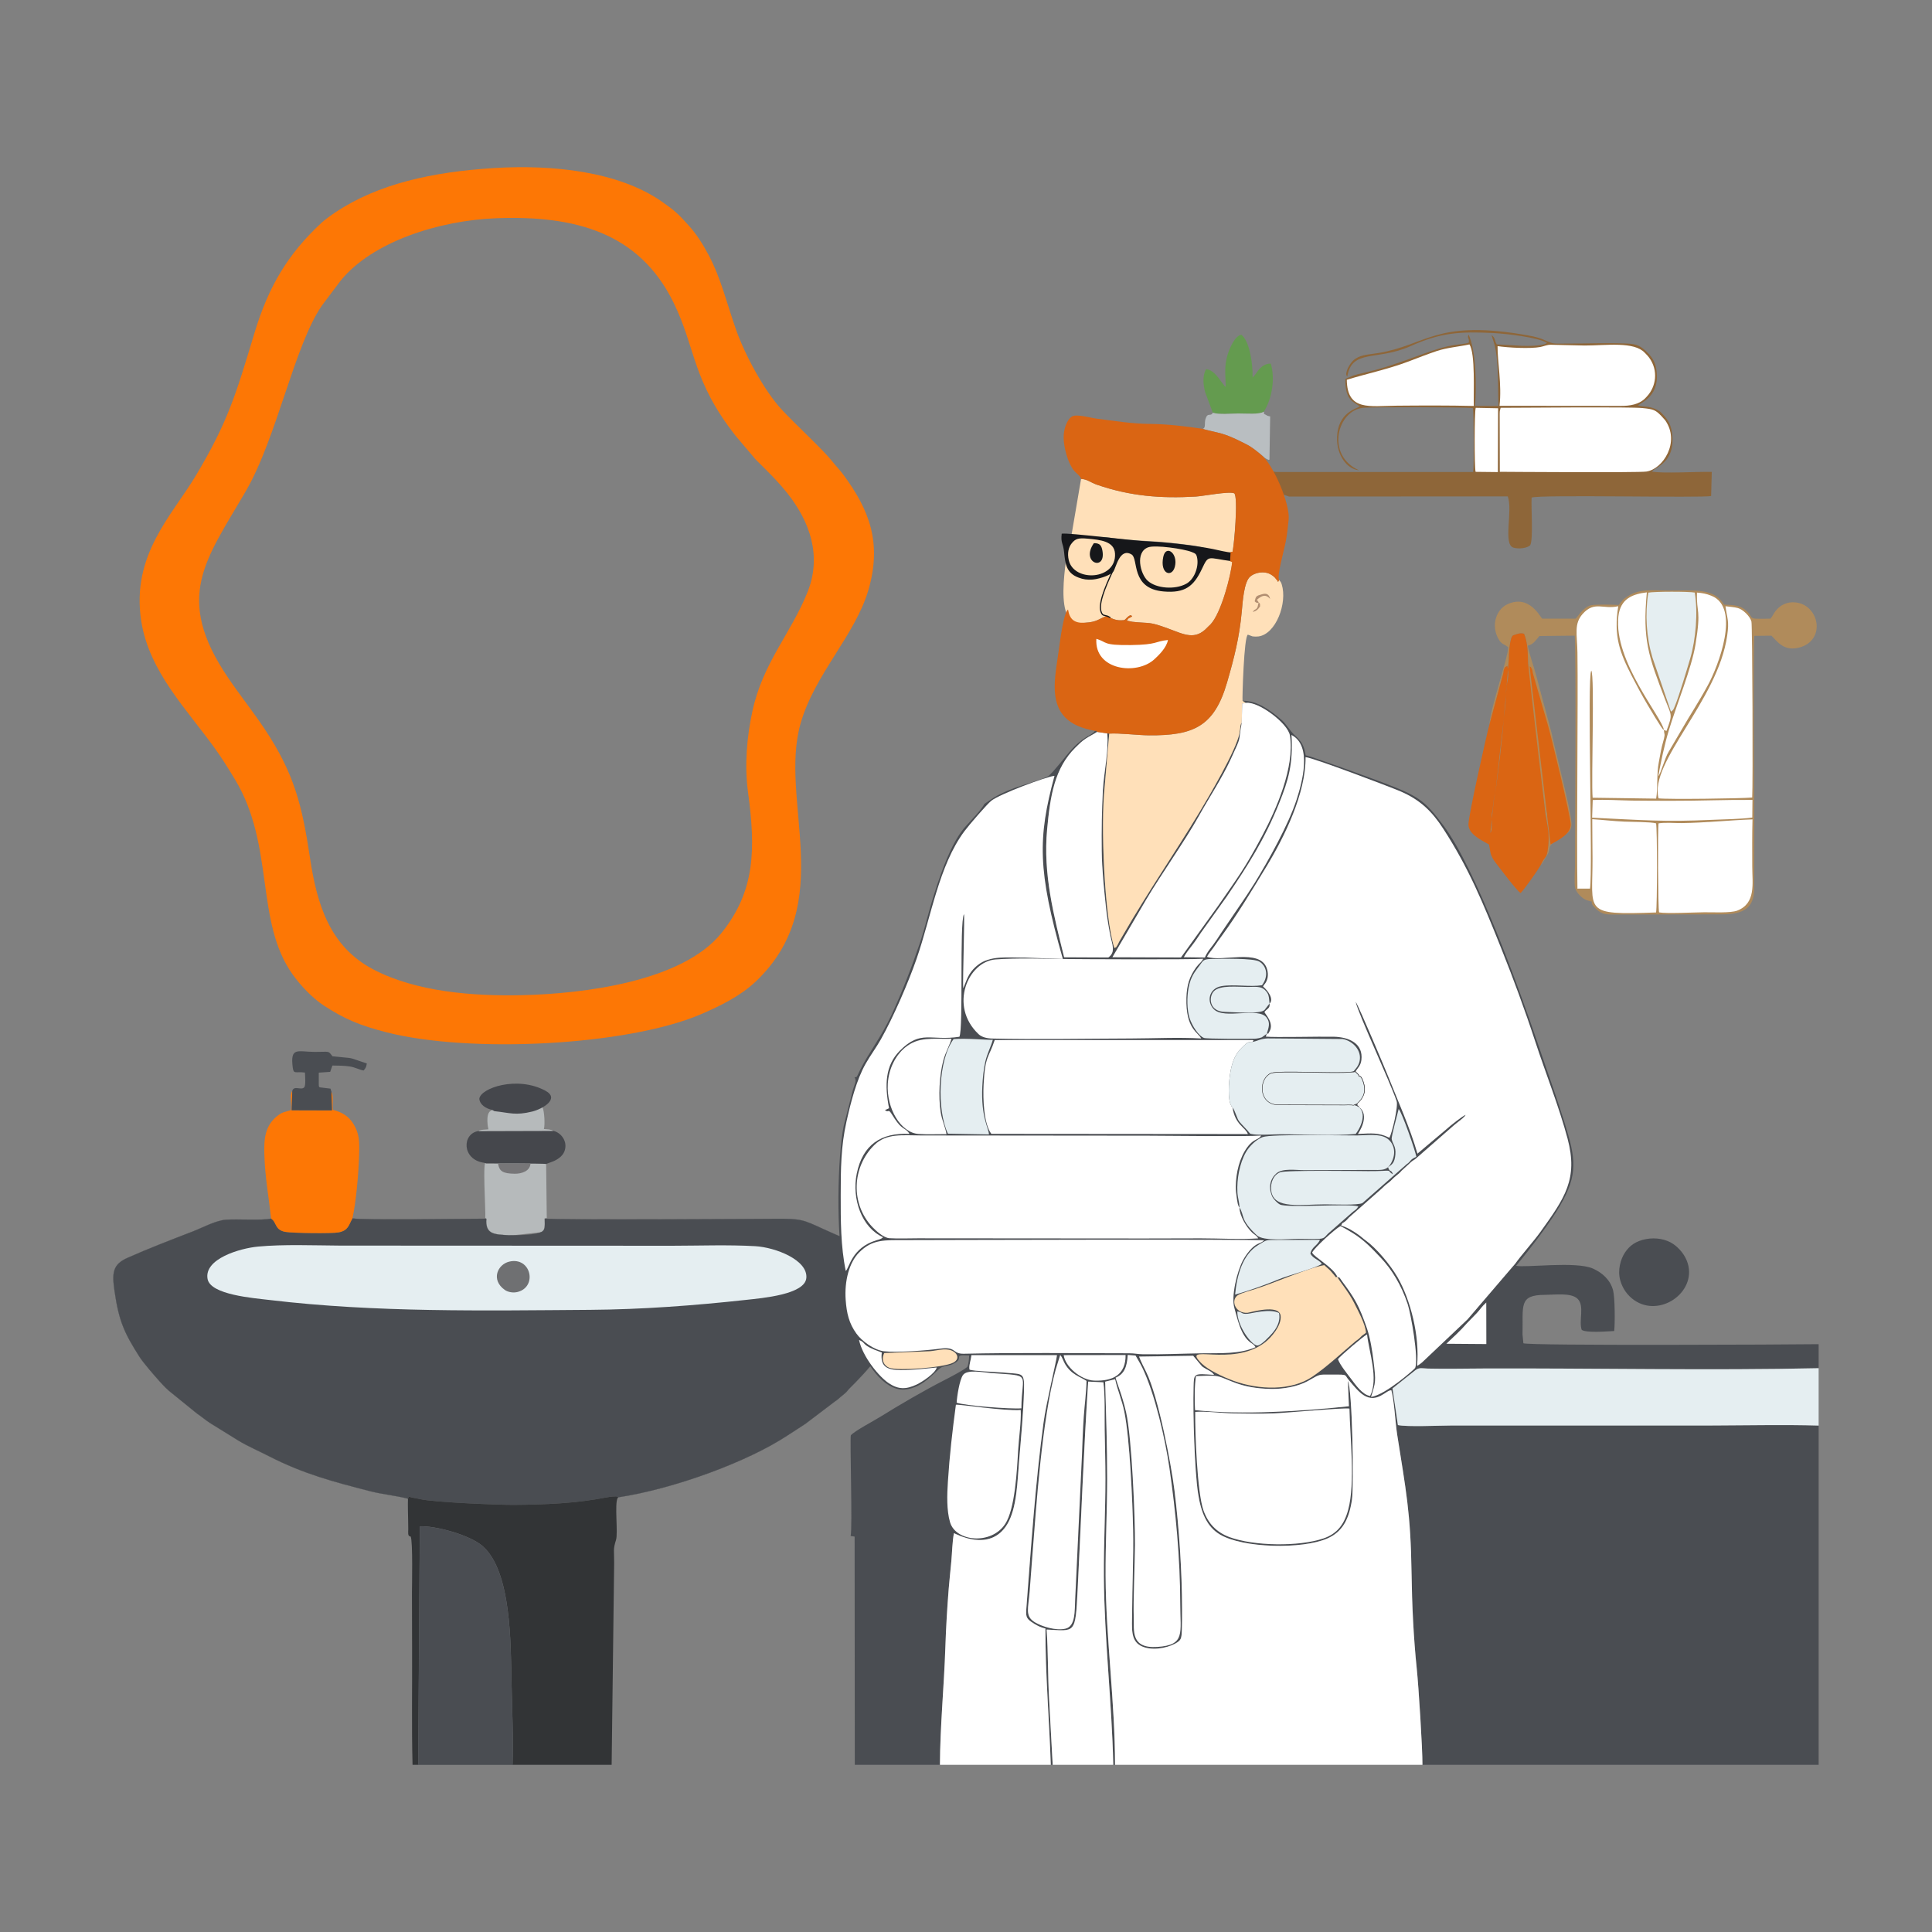 <?xml version="1.0" encoding="UTF-8"?>
<!DOCTYPE svg PUBLIC "-//W3C//DTD SVG 1.1//EN" "http://www.w3.org/Graphics/SVG/1.1/DTD/svg11.dtd">
<!-- Creator: CorelDRAW 2020 (64-Bit) -->
<svg xmlns="http://www.w3.org/2000/svg" xml:space="preserve" width="820.21mm" height="820.21mm" version="1.1" style="shape-rendering:geometricPrecision; text-rendering:geometricPrecision; image-rendering:optimizeQuality; fill-rule:evenodd; clip-rule:evenodd"
viewBox="0 0 9719.32 9719.32"
 xmlns:xlink="http://www.w3.org/1999/xlink"
 xmlns:xodm="http://www.corel.com/coreldraw/odm/2003">
 <rect x="0" y="0" width="9719.32" height="9719.32" fill="#808080" stroke="none"/>
 <defs>
  <style type="text/css">
   <![CDATA[
    .str2 {stroke:#16171A;stroke-width:5.92;stroke-miterlimit:22.926}
    .str1 {stroke:#373435;stroke-width:2.37;stroke-miterlimit:22.926}
    .str0 {stroke:#4A4D52;stroke-width:0.9;stroke-miterlimit:22.926}
    .fil0 {fill:none}
    .fil16 {fill:#16171A}
    .fil10 {fill:#323436}
    .fil3 {fill:#45474C}
    .fil1 {fill:#4A4D52}
    .fil13 {fill:#649B4F}
    .fil15 {fill:#6F7072}
    .fil4 {fill:#777678}
    .fil8 {fill:#8E6639}
    .fil7 {fill:#B08B5B}
    .fil17 {fill:#B18E71}
    .fil2 {fill:#B6BABB}
    .fil14 {fill:#B9BEC1}
    .fil12 {fill:#DA6513}
    .fil9 {fill:#E5EEF1}
    .fil5 {fill:#FD7705}
    .fil11 {fill:#FFE0B9}
    .fil6 {fill:white}
   ]]>
  </style>
 </defs>
 <g id="Слой_x0020_1">
  <rect class="fil0" x="-0" y="-0" width="9719.32" height="9719.32"/>
  <path class="fil1" d="M6267.67 3536.22c60.47,-10.1 212.22,102.26 221.64,164.83 24.15,160.4 -69.73,371.35 -138,500.37 -90.13,170.34 -126.89,215.51 -223.39,355.57l-187.04 259.64 -344.49 -1.24 169.2 -288.81c74.7,-126.23 197.76,-299.24 264.29,-419.09 53.41,-96.22 116.65,-190.04 163.49,-291.99 56.38,-122.72 34.3,-73.9 53.23,-178.22 -7.01,8.54 -1.87,-0.55 -5.82,11.86l-4.97 37.55c-14.66,84.87 -158.11,327 -204.31,403.54 -124.38,206.05 -257.68,398.26 -380.52,611.52 -6.71,11.64 -13.23,22.89 -20.89,35.92 -2.58,4.38 -5.1,12.19 -9.74,18.8 -11.3,16.12 0.01,5.58 -14.38,12.62 -50.33,-155.54 -69.43,-621.54 -48.83,-810.64l23.01 -267.89 -10.06 -1.4c8.81,85.37 -17.14,197.98 -21.85,286.58 -5.37,101.08 -7.08,200.16 -5.79,303.91 1.21,96.93 11.47,192.64 21.58,287.68 4.7,44.14 12.57,92.2 20.78,134.84 9.08,47.18 30.26,86.57 -9.34,114.5l-222.01 -1.01c-52.05,-209.61 -106.68,-418.71 -85.71,-643.11 15.8,-169.07 36.9,-307.87 143.58,-413.02 17.59,-17.34 30.38,-30.33 50.98,-44.01 18.89,-12.55 40.68,-22.65 56.71,-33.51 -4.94,-11.12 1.81,-3.42 -10.43,-5.45 -6.73,14 -44.31,29.14 -69.59,49.15 -25.51,20.18 -38.97,33.86 -58.04,55.64 -16.84,19.23 -89.66,112.52 -108.79,124.07 -23.81,14.38 -133.95,45.48 -172.31,60.23 -71.59,27.53 -97.53,43.31 -147.7,78.62 -9.56,19.35 -42.34,56.84 -57.18,72.12l-31.66 34.85c-80.69,82.42 -142.78,275.99 -177.64,392.21 -19,63.35 -34.49,131.1 -56.19,195.22 -42.06,124.27 -90.3,249.72 -143.37,364.37 -55.43,119.75 -114.57,189.26 -160.02,281.37 -21.1,42.76 -11.52,30.77 -27.3,35.87 13.32,16.4 -1.15,38.08 -7.98,61.99l-46.19 181.11c-32,156.05 -39.23,558.74 0.48,715.97 18.3,72.46 -21.11,153.63 24.97,273.56 15.85,41.26 33.65,56.04 49.26,102.79 29.25,87.66 121.77,242.45 231.16,234.57 100.94,-7.26 160.89,-104.27 190.82,-113.93 21.79,-7.03 35.96,-5.56 58.27,-17.35 55.78,-29.47 -13.69,-44.71 75.9,-39.83 -0.33,14.73 -2.69,42.35 -8.4,55.33 -5.07,11.54 -100.5,60.62 -115.98,68.49 -97.26,49.44 -229.47,126.29 -320.09,183.03 -36.65,22.94 -132.1,72.79 -150.71,94.49 -5.4,14.05 8.75,471.06 -1.04,506.68l20.05 3 0.88 1148.1 428.39 0c0.94,-196.41 20.71,-395.08 27.24,-590.39 3.4,-101.83 8.81,-193.34 16.81,-294.43 3.68,-46.5 8.88,-91.71 13.13,-138.22 3.88,-42.44 5.39,-102.16 13.14,-142.4 6.32,1.28 180.54,101.15 268.46,-45.28 48.9,-81.44 50.76,-214.96 59.54,-319.15 9.69,-114.97 21.35,-239.97 24.69,-354.05 2.76,-94.35 -7.22,-80.15 -98.48,-89.17 -36.52,-3.61 -152.06,-6.99 -175.41,-14.91 -5.05,-18.27 7.34,-49.89 9.16,-72.83l430.43 -0.1c-2.39,28.1 -54.07,239.15 -67.6,339.33 -41.3,305.65 -62.38,621.34 -86.05,929.59 -3.21,41.76 -2.85,53.78 25.04,73.13 18.6,12.91 43.68,27.59 70.52,33.08 -0.45,233.33 19.33,454.44 27,685.79l9.55 0c-6.25,-110.85 -11.96,-221.81 -18.16,-332.05 -6.48,-115.27 -4.43,-235.47 -12.36,-348.51 145.22,7.35 144.58,25.92 156.09,-201.71 17.69,-349.76 30.09,-696.85 52.99,-1045.67l76.51 3.79c8.88,63.73 5.25,170.24 6.49,239.41 1.47,82.22 3.69,164.33 3.75,246.78 0.11,163.35 -8.88,324.58 -7.83,488.81 2.02,316.2 40.25,630.64 47.38,949.15l8.72 0c-0,-316.51 -45.75,-633.48 -47.43,-949.15 -0.87,-163.93 7.74,-325.39 8,-488.81 0.26,-163.43 -5.85,-326.34 -10,-489.54l49.94 -12.36c10.71,51.09 34.71,105.85 46.5,164.66 27.69,138.1 41.08,452.53 43.99,593.51 2.87,138.95 -4.52,279.01 -5.04,417.63 -0.28,74.8 -8.99,137.13 42.94,164.97 49.46,26.52 126.71,14.26 172.34,-10.05 31.97,-17.03 33.4,-25.29 35,-69.31 1.25,-34.53 1.16,-70.01 1.1,-104.6 -0.31,-191.78 -14.95,-410.22 -38.39,-598.56 -16.22,-130.34 -80.68,-469.79 -141.66,-593.8 -10.44,-21.23 -29.7,-58.95 -36.08,-78.25l272.04 -4.12c0.85,1.42 2.15,1.59 2.55,3.35l41.92 49.94c24.44,18.46 48.33,23.54 60.5,42.64 -104.12,-7.16 -101.25,-9.97 -103.22,63.44 -3.55,132.62 5.61,418.9 22.51,531.09 15.18,100.77 45.76,170.11 109.76,208.36 116.13,69.4 413.85,75.45 540.36,20.45 75.76,-32.94 109,-94.72 124.08,-192.91 10.91,-71.01 2.07,-564.26 -20.28,-599.66l5.13 127.24c-238.86,25.15 -535.46,44.75 -773.74,19.41 -3.47,-47.19 -2.75,-125.5 4.58,-170.86 29.81,-0.96 81.23,-4.97 108.49,0.66 53.1,10.96 109.04,61.37 271.07,63.72 61.58,0.9 132.4,-12.35 181.91,-39.04 35.53,-19.15 51.25,-33.14 78.97,-32.97 135.08,0.84 99.21,-6.39 130.05,29.69 23.41,27.39 47.53,57.85 73.28,74.06 67.96,42.79 113.75,-27.94 139.02,-24.88 14.27,49.56 20.04,163.77 29.16,222.03 43.75,279.58 68.21,392.77 72.43,698.63 2.16,156.51 10.06,325.51 26.21,479.74 9.18,87.64 29.02,400.7 28.59,483.67l1993.11 0 0 -1706.73c-172.9,-5.02 -353.17,-0.89 -526.78,-0.4l-1324.07 0.22c-58.98,0.07 -219.06,7.79 -265.76,-2.31l-27.12 -184.34 115.34 -91.83c19.39,-15.36 35.97,-8.59 63.63,-7.97 92.35,2.04 187.37,-0.12 280.01,-0.46 551.44,-2.03 1143.58,10.81 1684.74,-1.49l0 -120.74c-150.81,2.16 -1452.35,8.27 -1485.31,-4.52l-4.37 -43.42c3.42,-147.29 -20.39,-199.95 113.4,-200.26 49.56,-0.11 129.08,-11.59 162.51,18.81 38.49,35 5.44,112.49 21.97,157.58 24.76,15.95 126.64,7.42 163.32,5.54 4.35,-39.22 3.92,-169.23 -5.72,-204.88 -14.22,-52.58 -53.68,-87.83 -100.67,-109.03 -85.69,-38.66 -342.26,-3.14 -387.25,-14.27 70.5,-84.69 170.4,-214.91 221.91,-303.67 91.87,-158.3 77.7,-237.13 22.05,-416.22 -40.35,-129.86 -88.7,-262.47 -133,-393.44 -93.43,-276.22 -312.94,-882.13 -475.39,-1100.15 -97.17,-130.42 -126.92,-149.61 -308.67,-218.66 -48.41,-18.39 -359.33,-132.33 -385.09,-135.71 -8.97,-53.19 -23.74,-72.12 -53.5,-99.48 -28.34,-26.06 -45.09,-59.63 -68.06,-78.95 -55.32,-46.52 -118.2,-96.57 -196.34,-96.26 0.75,0.71 2.01,1.5 2.49,1.84 0.5,0.34 1.94,1.44 2.54,1.84 0.63,0.42 2.14,1.35 2.78,1.77l9.04 5.5z"/>
  <path class="fil2" d="M2441.26 6126.29l5.33 5.42c-9.34,82.66 38.28,79.64 113.98,84.56l167.75 -17.96c18.54,-13.27 13.28,-40.98 12.83,-67.61l9.47 -3.09 -3.12 -272.05c-25.38,-4.68 -40.5,-2.14 -68.92,-3.58l-173.7 0.6 -58.49 0.07c-21.12,-39.42 -2.05,245.62 -5.13,273.64z"/>
  <path class="fil3" d="M2434.75 5849.48l10.04 3.18c38.22,-0.24 286.44,-0.09 302.7,2.9l26.66 -9.85c25.52,-8.67 55.24,-26.63 65.44,-53.94 18.84,-50.39 -18.81,-95.41 -56.64,-102.78l-375.8 1.07c-83.37,11.87 -85.01,143.7 27.59,159.42z"/>
  <path class="fil2" d="M2407.16 5690.07l375.8 -1.07c-13.04,-8.59 -28.95,-7.29 -46.76,-9.27 6.2,-22.98 2.19,-90.38 -6.77,-108.96 -19.24,-27.48 -132.91,-12.51 -253.15,12.93l-10.37 6.27c-23.88,17.61 -10.49,87.55 -8.73,91.24 -15.78,2.03 -38.65,0.55 -50.02,8.87z"/>
  <path class="fil4" d="M2668.78 5853.41l-163.9 -0.83 1.58 5.49c6.46,34.85 24.79,45.73 82.87,46.6 33.85,0.5 77.24,-12.45 79.45,-51.26z"/>
  <path class="fil3" d="M2476.28 5583.69l10.64 6.2c77.04,8.11 105.47,22.87 190.24,2.03 51.14,-12.58 141.74,-64.21 66.65,-104.84 -141.38,-76.5 -326.56,-13.87 -332.56,40.74 3.02,30.73 34.29,49.35 65.04,55.88z"/>
  <path class="fil5" d="M2482.86 845.56c-307.87,19.41 -579.2,78.69 -794.94,222.21 -21.49,14.29 -55.2,38.73 -70.51,52.96 -169.28,157.43 -266.31,319.26 -337.5,555.23 -94.09,311.84 -134.48,448.9 -296.13,718.98 -118.53,198.04 -324.9,397.48 -273.26,729.28 39.72,255.21 229.77,444.29 372.76,643.82 35.37,49.36 65.32,97.71 98.59,152.74 201.93,333.92 99.71,714.36 290.4,981.49 39.92,55.93 100.15,119.36 156.98,156.51 104.81,68.51 183.58,100.52 312.61,133.78 421.51,108.65 1214.43,67.97 1583.5,-89.83 97.69,-41.77 200.77,-92.92 276.59,-164.94 414.41,-393.64 114.89,-909.29 225.44,-1297.93 70.94,-249.39 275.82,-444.66 341.88,-673.78 67.46,-233.98 5.8,-399.03 -126.5,-577.79 -19,-25.67 -39.14,-45.6 -58.17,-70.04 -40.23,-51.66 -186.06,-186.55 -251.06,-256.66 -87.24,-94.1 -184.8,-272.34 -231.2,-404.46 -46.44,-132.23 -74.34,-254.01 -136.17,-371.76 -30.26,-57.64 -63.46,-108.72 -101.06,-150.54 -52.9,-58.84 -70.88,-75.36 -135.84,-120.74 -216.78,-151.47 -549.15,-187.27 -846.4,-168.54zm15.32 252.21c-290.52,10.73 -626.62,119.15 -784.32,313.92l-93.78 124.49c-139.96,202.03 -226.58,664.95 -383.98,935.43 -201.63,346.5 -363.2,532.7 -88.61,938.01 60.8,89.74 123.52,167.28 183.77,257.67 147.9,221.9 188.39,381.82 228.44,649.63 35.33,236.23 100.64,445.53 317.79,559.66 215.56,113.29 501.94,135.49 749.05,129.85 308.58,-7.04 806.02,-68.06 1002.77,-312.41 171.74,-213.3 171.97,-425.57 133.61,-710.15 -18.2,-135.01 -5.78,-275.8 22,-405.09 52.81,-245.76 194.68,-392.03 277.92,-601.22 72.43,-182 10.96,-352.99 -100.35,-494.21 -49.85,-63.24 -105.17,-116.14 -160.66,-171.47l-100.22 -118.2c-222.71,-283.3 -198.94,-439.62 -314.12,-673.24 -171.82,-348.47 -490.82,-437.4 -889.32,-422.68z"/>
  <path class="fil1 str0" d="M2052.42 7539.48c7.09,-15.89 2.76,-8.42 25.22,-4.98 11.39,1.74 23.92,4.49 34.11,6.84 74.83,17.2 403.85,29.61 472.09,29.19 153.84,-0.94 314.19,-7.48 465.28,-37.16 11.19,-2.2 21.98,-3.61 33.27,-4.67 2.36,-0.22 14.66,-1.02 16.44,-0.8 10.03,1.26 5.77,-0.1 11.35,4.62 279.88,-42.66 650.12,-177.84 852.75,-312.09 29.68,-19.66 58.02,-36.88 89.2,-57.95l145.82 -110.57c8.74,-6.66 10.99,-6.85 19.11,-14.23 16.9,-15.35 26.09,-21.04 38.52,-32.78 7.94,-7.49 9.77,-12.13 17.7,-20.06 90.56,-90.44 191.61,-194.12 243.88,-368.83 82.31,-275.11 21.4,-261.67 -171.14,-344.73 -67.16,-28.97 -134.04,-56.08 -202.29,-87.49 -104.27,-47.99 -112.65,-52.96 -240.58,-52.25 -110.48,0.62 -1072.76,7.1 -1162.69,-1 0.19,41.89 4.43,60.18 -23.86,70.36 -32.67,11.76 -123.87,15.03 -156.62,13.29 -74.81,-3.98 -118.67,-3.97 -113.8,-83.21 -90.74,0.35 -630.13,8.19 -673.2,-1.63 -19.89,36.09 -21.1,60.7 -69.22,70.4 -32.35,6.52 -233.24,3.79 -268.09,-2.46 -54.73,-9.82 -43.14,-49.02 -71.76,-66.64 -46,10.3 -168.22,1.29 -227.47,5.55 -51.17,3.67 -119.99,41.2 -167.32,59.4 -107.97,41.52 -223.21,85.88 -327.76,132.43 -74.88,33.34 -78.39,75.07 -64.97,167.82 21.86,151.11 49.71,211.41 125.44,329.99 20.43,31.98 76.25,95.61 102.83,125.22 20.01,22.29 36.82,39.77 60.52,58.03l125.91 102.1c21.22,14.01 41.78,32.23 66.08,47.91l143.64 88.95c45.42,27.4 100.42,51.07 150.94,77.01 173.96,89.32 326.62,129.71 511.59,177.04 59.4,15.19 133.05,22.47 189.06,37.38z"/>
  <path class="fil6" d="M6386.83 5048.89c3.26,25.04 -14.11,25.46 -25.83,42.3 3.53,10.56 50.76,56.37 24.95,98.44 -11.43,18.63 0.25,6.01 -13.2,10.98l-4.7 14.29c45.19,4.85 268.71,-1.01 341.72,0.59 77.17,1.69 149.37,34.22 138.92,117.55 -3.65,29.15 -19.98,40.65 -29.01,57.13l13.85 13.81c1.92,2.86 2.96,3.85 3.48,3.95 1.35,0.27 -0.74,-5.38 0,0 0.17,1.26 0.5,3.11 1.06,5.78 2.49,0.77 9.5,-6.35 20.83,26.81 16.57,48.49 2.5,81.59 -31.11,110.99l2.55 11.54 0.32 1.44c9.48,-4.62 8.34,-5.83 3.51,3.56 64.03,41.81 -3.15,136.64 -3.16,136.67 69.38,-3.49 104.98,-7.79 158.67,19.3 13.73,-25.87 45.27,-158.09 36.28,-184.83 -31.57,-93.94 -194.71,-442.62 -205.88,-499.44 18.52,29.12 149.19,339.85 162.06,372.32 48.76,123.12 110.83,260.15 148.59,391.69l147.97 -124.76c11.48,-11.24 81.84,-67.28 94.37,-70.03 -6.7,11.64 -24.25,24.26 -36.13,33.63 -9.67,7.63 -13.27,10.7 -21.01,16.88l-194.96 170.41c-7.62,6.18 -14.23,8.45 -22.32,15.82l-39.59 36.26c-13.84,11.38 -9.45,12.87 -36.98,34.09 -15.28,11.78 -24.15,24.56 -39.97,35.97 -18.16,13.09 -21.43,19.44 -37.86,33.31l-158.88 140.31c-10.33,10.77 -7.72,10.21 -18.69,18.91 -18.09,14.33 -11.28,1.3 -19.75,21.2 31.45,9.04 61.81,27.97 86.15,45.21 15.05,10.66 24.31,20.16 37.22,29.35 52.33,37.28 123.96,121.84 160.77,186.04 64.56,112.6 112.15,295.1 97.64,445.29 12.59,-6.99 15.51,-10.23 25.07,-17.41l228.92 -216.66 240.84 -281.26c25.55,-37.13 91.59,-111.04 125.89,-158.85 122.25,-170.39 190.72,-266.01 136.47,-469.71 -42.61,-160.01 -109.71,-327 -162.47,-487.99 -53.02,-161.78 -110.47,-316.92 -172.76,-472.78 -90.54,-226.57 -162.71,-401.56 -289.77,-597.44 -56.1,-86.49 -115.24,-145.21 -214.85,-188.21 -52.82,-22.8 -446.8,-172.05 -478.25,-172.33 2.08,181.53 -107.41,403.82 -198.24,552.76 -70.13,115 -141.98,235.03 -221.17,343.47 -13.43,18.39 -27.17,37.08 -39.47,55.53 -10.54,15.81 -29.32,36.75 -37.06,52.61 76.34,28.06 263.3,-42.76 300.06,55.54 8.7,23.26 9.64,51.38 -4.51,74.3 -9.05,14.66 -6.73,5.32 -13.36,19.99 24.71,20.2 55.73,63.44 32.77,85.62z"/>
  <path class="fil6" d="M5609.34 8878.31l1546.56 0c0.43,-82.97 -19.41,-396.03 -28.59,-483.67 -16.15,-154.22 -24.05,-323.22 -26.21,-479.74 -4.22,-305.86 -28.68,-419.05 -72.43,-698.63 -9.12,-58.27 -14.89,-172.47 -29.16,-222.03 -25.28,-3.06 -71.07,67.67 -139.02,24.88 -25.75,-16.21 -49.87,-46.67 -73.28,-74.06 -30.84,-36.08 5.03,-28.85 -130.05,-29.69 -27.72,-0.17 -43.44,13.81 -78.97,32.97 -49.51,26.69 -120.34,39.93 -181.91,39.04 -162.03,-2.36 -217.97,-52.77 -271.07,-63.72 -27.26,-5.63 -78.68,-1.62 -108.49,-0.66 -7.33,45.36 -8.05,123.67 -4.58,170.86 238.29,25.34 534.89,5.74 773.74,-19.41l-5.13 -127.24c22.34,35.4 31.19,528.65 20.28,599.66 -15.08,98.18 -48.32,159.97 -124.08,192.91 -126.51,54.99 -424.23,48.95 -540.36,-20.45 -64,-38.25 -94.59,-107.58 -109.76,-208.36 -16.9,-112.19 -26.07,-398.47 -22.51,-531.09 1.97,-73.41 -0.9,-70.6 103.22,-63.44 -12.17,-19.1 -36.06,-24.18 -60.5,-42.64l-41.92 -49.94c-0.4,-1.76 -1.69,-1.93 -2.55,-3.35l-272.04 4.12c6.39,19.3 25.64,57.03 36.08,78.25 60.99,124.01 125.45,463.46 141.66,593.8 23.44,188.34 38.08,406.78 38.39,598.56 0.06,34.59 0.15,70.07 -1.1,104.6 -1.6,44.02 -3.02,52.28 -35,69.31 -45.62,24.31 -122.88,36.57 -172.34,10.05 -51.93,-27.84 -43.23,-90.18 -42.94,-164.97 0.52,-138.62 7.92,-278.68 5.04,-417.63 -2.91,-140.98 -16.3,-455.41 -43.99,-593.51 -11.79,-58.81 -35.79,-113.57 -46.5,-164.66l-49.94 12.36c4.15,163.2 10.26,326.12 10,489.54 -0.26,163.43 -8.87,324.88 -8,488.81 1.68,315.67 47.43,632.64 47.43,949.15z"/>
  <path class="fil7" d="M7492.31 3646.88l70.62 -261.34c0.41,-2.56 1.25,-11.46 1.54,-12.42 0.47,-1.55 0.54,-2.67 1.18,-4.19 0.67,-1.59 1.01,-2.62 1.86,-4.13 9.99,-17.7 -3.39,-1.91 15.32,-15.28 4.83,15.01 6.21,40.69 3.63,61.71 -1.13,9.2 -1.95,12.04 -4.44,24.39 -10.07,50.07 -4.11,86.05 -11.41,135.64 -2.76,18.7 -5.88,37.43 -6.81,54 -4.6,81.65 -30.05,291.97 -41.97,362.16 -3.18,18.72 -7.88,36.37 -9.48,51.71 -2.49,23.86 -2.13,29.49 -6.82,50.92 -3.08,14.05 4.77,89.84 -8.01,99.46l17.07 -160.28c14.81,-70.44 29.65,-246.38 41.88,-337.34 6.24,-46.44 7.66,-81.86 13.56,-128.78l20.5 -247.47c-0.73,-16.99 3.81,-112.98 22.3,-119.65 22.47,-8.1 35.68,-13.29 54.35,-7.89 17.57,43.84 19.29,91.24 19.92,147.33 2.57,228.77 61.87,539.77 87.69,760.13 10.96,66.61 21.31,99.31 13.16,167.04 -7.66,63.58 -14.17,37.21 -36.61,88.21 1,-0.82 2.37,-3.54 2.79,-2.71 0.42,0.81 2.14,-2.09 2.7,-2.76l31.04 -51.51c16.95,-40.68 -15.42,-31.86 84.84,-94.44 20.4,-12.74 35.21,-25.32 32.64,-61.46 -5.26,-73.85 -76.4,-338.05 -99.75,-449.71l-78.13 -292.16c-12.92,-48.12 -31.33,-96.57 -42.25,-148.03 27.45,-4.15 42.86,-29.86 59.05,-48.39l177.5 -1.91c7.76,50.64 2.14,1039.59 1.53,1157.86 -0.14,28.18 -5.02,89.46 1.18,113.07 6.24,23.74 37.39,53.94 59.6,60.6 58.65,17.59 -6.49,-7.62 43.32,41.41 34.8,34.25 58.55,29.87 115.5,30.16l460.34 -0.77c91.31,-0.88 218.01,14.31 221,-121.14l0.52 -351.13c-0.33,-58.84 -5.82,-891.23 1.09,-929.02l85.86 -0.87c31.62,32.62 64.55,79.66 139.92,59.73 135.27,-35.78 101.45,-213.11 -17.58,-226.93 -44.33,-5.15 -82.38,13.86 -106.89,49.98 -4.97,7.32 -11.14,21 -20.16,31.55 -23.41,0.33 -48.07,1.23 -71.33,0.38 -31.83,-1.16 -23.32,-12.77 -42.96,-32.92 -32.47,-33.32 -58.44,-35.17 -119.66,-38.2 -48.02,-82.73 -148.74,-70.95 -264.38,-70.55 -90.97,0.32 -156.66,-12.18 -220.78,29.09 -28.34,18.25 -21.34,16.96 -44.99,43.57 -23.87,-2.06 -118.23,-3.53 -138.48,1.05 -41.52,9.39 -71.53,65.35 -78.42,67.58l-167.53 0.02c-7.59,-2.37 -62.32,-125.08 -175.66,-72.15 -24.97,11.66 -43.57,33.36 -54.35,61.33 -15.61,40.48 -8.39,86.35 15.1,121.18 14.08,20.87 26.7,17.96 44.12,34.02 -1.53,53.87 -86.65,292.88 -95.37,390.23z"/>
  <path class="fil6" d="M6316.18 6777.36c-8.42,-14.78 -11.67,-13.91 -25.41,-23.83 -51.41,-37.09 -66.55,-126.98 -80.46,-171.5 -18.24,-58.41 13.08,-187.27 43.44,-243.08 12.01,-22.07 27.73,-43.26 42.07,-57.55 7.75,-7.72 17.97,-16.55 29.55,-22.52 12.48,-6.43 23.15,-8.13 33.85,-18.88 -30.63,-7.19 -1681.97,-1.6 -1799.36,-1.54 -113.45,0.05 -171.27,-4.37 -237.83,62.34 -49.95,50.07 -74.42,143.54 -67.7,237.97 4.88,68.53 17.12,119.22 54.26,170.46 27.11,37.41 87.93,82.33 138.08,88.52 62.32,7.68 219.1,-4.01 282.07,-13 83.87,-11.97 60.3,26.91 120.32,25.5 257.52,-6.05 566.15,-2.56 830.92,-2.37 28.44,0.02 42.87,4.65 70.9,5.08 93.62,1.45 198.04,-3.51 294.4,-4.88 99.07,-1.4 189.53,4.56 270.91,-30.73z"/>
  <path class="fil8" d="M6404.96 2372.5c9.22,85.69 -23.58,93.22 79.82,125.51l1100.36 -0.8c26.3,71.04 -24.77,240.6 27.84,257.63 25.64,8.3 71.89,3.27 85.44,-12.79 15.53,-30.31 3.55,-190.52 6.69,-238.88 41.18,-15.93 858.98,2.81 903.05,-7.9l3.26 -121.44c-66.19,-1.65 -254.69,9.57 -302.54,-1.95 14.96,-14.26 56.84,-30.74 82.08,-70.07 22.02,-34.3 27.38,-79.83 19.99,-127.51 -7.63,-49.23 -28.04,-71.16 -53.48,-97.85 -8.01,-8.4 -10.16,-9.09 -22.77,-15.47 -41.98,-21.24 -64.57,-11.5 -94.61,-21.3 13.26,-14.32 117.59,-46.48 91.14,-188.4 -7.97,-42.76 -32.07,-67.25 -54.49,-88.04 -32.43,-30.07 -54.97,-33.6 -105.18,-35.53 -91.15,-3.51 -188.12,1.04 -280.18,0.51 -80.09,-0.46 -69.94,5.63 -125.53,-19.13 -33.25,-14.81 -76.91,-21.77 -115.05,-27.95 -427.38,-69.21 -476.13,53.98 -714.74,94.55 -40.16,6.83 -83.79,7.17 -115.69,27.93 -15.14,9.86 -22.29,18.95 -34.01,37.81 -4.9,7.88 -7.75,14.48 -10.47,23.14 -6.13,19.51 -3.15,23.11 1.7,30.49 23.51,-142.16 148.82,-77.43 320.35,-154.6 148.46,-66.8 245.42,-73.51 413.94,-65.05 66.58,3.34 223.97,21.42 270.63,49.38 -19.64,17.63 -100.85,15.27 -123.66,15.13l-128.76 -7.43c-12.57,-17.12 -4.76,-30.54 -26.58,-47.02 8.4,30.58 15.72,44.11 21.46,78.94 14.93,90.55 9.31,186.9 13.49,277.98l-117.91 -0.48c8.76,-99.41 5.17,-277.04 -32.4,-358.43 -8.93,18.24 4.53,15.71 0.82,40.33 -19.17,7.01 -60.11,9.42 -83.41,13.68 -121.9,22.29 -261.72,98.59 -457.7,141.21 -16.15,3.51 -24.51,5.57 -40.86,10.94l-38.67 16.31c-2.94,107.91 40.5,114.45 72.48,138.45 -15,11.82 -111.3,28.88 -114.63,156.53 -2.25,86.09 47.47,158.82 110.7,164.98 -170.67,-75.83 -108.88,-306.33 24.8,-314.74 58.95,-3.71 498.88,-3.73 547.85,1.86 5.25,15.63 6.08,297.15 1.46,321.66l-990.78 -0.22 -15.23 -1.99z"/>
  <path class="fil6" d="M6235.18 6074.12c-5.12,-7.04 1.57,8.14 -5.27,-9.16 -2.6,-6.59 -1.52,-3.2 -3.39,-11.08 -2.01,-8.51 -3.3,-19.89 -4.69,-28.42 -2.9,-17.67 -4.98,-36.95 -4.85,-56.39 0.47,-68.81 18.95,-145.06 57.66,-197.55 34.53,-46.82 58.2,-35.36 69.45,-58.98 -74.13,6.18 -460.96,0.65 -569.33,0.67l-1138.98 -1.09c-96.86,-0.39 -176.6,-11.71 -237.35,48.08 -113.49,111.69 -119.86,296.72 -9.45,413 16.23,17.09 55.38,53.98 85.36,55.85 44.26,2.77 97.26,0.44 142.45,0.49l1138.98 0.87c94.92,-0.18 189.83,-0.64 284.75,-0.67 90.11,-0.02 201.75,6.41 288.9,0.2 -5.86,-13.54 -19.69,-19.07 -30.97,-29.87 -27.86,-26.67 -62.92,-84.1 -63.28,-125.96z"/>
  <path class="fil9" d="M1298.54 6271.15c-91.83,8.6 -273.11,61.59 -254.31,163.06 14.74,79.58 229.63,95.9 314.29,105.96 532.9,63.36 1075.19,53 1609.46,49.26 261.25,-1.83 525.24,-21.64 784.03,-49.96 84.95,-9.29 296.6,-27.19 304.43,-110.07 8.53,-90.35 -154.12,-154.31 -257.49,-160.27 -134.48,-7.75 -281.99,-2.27 -417.82,-2.12l-1670.51 -0.78c-130.84,-0.8 -284.08,-7.07 -412.07,4.92z"/>
  <path class="fil10" d="M2052.42 7539.48c-1.08,34.93 0.06,70.09 0.73,105.07 0.31,16.13 0.66,31.95 0.66,47.97 -0,15.56 -4.3,36.92 11.87,36.97 11.93,18.41 6.71,259.67 6.73,280.34 0.06,96.48 0.21,193.01 0.7,289.49 0.96,192.11 -2.84,387.39 2.28,578.98l28.57 0 8.21 -1199.72c77.39,-3.33 249.2,42.42 314.87,98.99 146.27,126.01 141.9,494.96 146.18,687.85 2.98,134.62 9.55,276.6 5.12,412.88l498.64 0 12.64 -1015.59c0.42,-63.86 -6.43,-65.66 9.46,-116.23 10.75,-34.22 -8.05,-179.6 7.77,-209.59l3.35 -4.38c-5.58,-4.72 -1.33,-3.36 -11.35,-4.62 -1.78,-0.22 -14.09,0.57 -16.44,0.8 -11.3,1.06 -22.08,2.47 -33.27,4.67 -151.09,29.68 -311.44,36.22 -465.28,37.16 -68.23,0.42 -397.25,-12 -472.09,-29.19 -10.19,-2.34 -22.72,-5.1 -34.11,-6.84 -22.46,-3.44 -18.12,-10.91 -25.22,4.98z"/>
  <path class="fil6" d="M4728.56 8878.31l557.64 0c-7.68,-231.35 -27.45,-452.46 -27,-685.79 -26.83,-5.49 -51.92,-20.16 -70.52,-33.08 -27.89,-19.36 -28.25,-31.37 -25.04,-73.13 23.66,-308.25 44.75,-623.94 86.05,-929.59 13.53,-100.18 65.21,-311.24 67.6,-339.33l-430.43 0.1c-1.82,22.94 -14.21,54.56 -9.16,72.83 23.35,7.92 138.89,11.3 175.41,14.91 91.26,9.02 101.23,-5.18 98.48,89.17 -3.33,114.08 -15,239.08 -24.69,354.05 -8.78,104.19 -10.64,237.71 -59.54,319.15 -87.93,146.43 -262.15,46.56 -268.46,45.28 -7.75,40.24 -9.25,99.95 -13.14,142.4 -4.25,46.51 -9.45,91.72 -13.13,138.22 -8,101.09 -13.41,192.6 -16.81,294.43 -6.53,195.31 -26.3,393.98 -27.24,590.39z"/>
  <path class="fil6" d="M4229.37 6011.87c-0.11,129.04 -0.29,256.57 25.4,382.14 18.83,-17 29.17,-116.19 153.18,-154.29 13.92,-4.28 24.29,-5.47 34.61,-15.68 -107.05,-47.02 -158.4,-192.71 -132.58,-319.63 29.54,-145.19 121.89,-207.47 265.39,-199.87 -15.72,-28.25 -34.03,-21.26 -61.93,-59.16 -8.99,-12.21 -15.86,-21.63 -25.04,-36.8 -22.23,-36.73 -14.68,-7.25 -36.66,-23.81l20.74 -9.49c-22.96,-118.89 -18.86,-215.74 54.27,-289.42 106.58,-107.37 154.02,-47.56 299.7,-70.25 20.68,-40.16 -0.29,-576.17 22.9,-616.73 4.19,8.31 -6.47,323.82 -3.95,373.24 19.15,-39.91 21.83,-75.17 72.43,-116.32 61.82,-50.27 149.56,-37.76 239.99,-38.25l189.12 6.8c-127.14,-444.52 -126.68,-608.46 -42.12,-921.33 -39.1,3.25 -275.25,91.44 -317.74,125.21 -21.69,17.23 -111.4,121.14 -135.62,153.68 -128.04,172.05 -166.25,427.65 -240.56,641.96 -41.77,120.48 -117.08,293.76 -179.43,404.58 -24.88,44.23 -51,77.69 -76.55,122.66 -45.92,80.82 -74.87,194.16 -96.76,292.16 -27.67,123.88 -28.69,237.06 -28.79,368.61z"/>
  <path class="fil9" d="M9149.01 7171.58l0 -288.59c-541.16,12.3 -1133.31,-0.54 -1684.74,1.49 -92.64,0.34 -187.66,2.5 -280.01,0.46 -27.66,-0.61 -44.24,-7.38 -63.63,7.97l-115.34 91.83 27.12 184.34c46.7,10.1 206.79,2.38 265.76,2.31l1324.07 -0.22c173.61,-0.49 353.88,-4.62 526.78,0.4z"/>
  <path class="fil6" d="M6200.6 5572.37c-0.98,-0.99 -2.23,-4.05 -2.61,-3.27 -0.37,0.77 -1.96,-2.43 -2.45,-3.27l-6.45 -14.07c-3.46,-10.72 -4.04,-15.77 -5.09,-23.75 -6.45,-48.94 1.27,-121.51 11.15,-160.68 12.69,-50.35 29.43,-76.64 64.8,-108.98 14.78,-13.51 20.9,-18.15 41.18,-16.94 10.55,-16 2.41,-4.44 0.41,-9.46l-1297.47 0.13c-29.5,90.13 -48.63,76.66 -55.9,224.43 -3.59,73.04 0.68,196.59 38.79,247.53l1290.86 1.04c-13.53,-35.74 -63.5,-45.22 -77.23,-132.71z"/>
  <path class="fil1 str0" d="M2103.94 8878.31l474.38 0c4.43,-136.28 -2.14,-278.26 -5.12,-412.88 -4.28,-192.88 0.09,-561.84 -146.18,-687.85 -65.67,-56.58 -237.48,-102.32 -314.87,-98.99l-8.21 1199.72z"/>
  <path class="fil11" d="M5580.13 3690.58l-23.01 267.89c-20.6,189.1 -1.5,655.1 48.83,810.64 14.39,-7.04 3.08,3.5 14.38,-12.62 4.64,-6.62 7.16,-14.43 9.74,-18.8 7.67,-13.02 14.19,-24.27 20.89,-35.92 122.83,-213.26 256.13,-405.48 380.52,-611.52 46.2,-76.53 189.65,-318.66 204.31,-403.54l4.97 -37.55c3.95,-12.41 -1.2,-3.32 5.82,-11.86l2.77 -97.71 18.32 -3.36 -9.04 -5.5c-0.64,-0.42 -2.16,-1.35 -2.78,-1.77 -0.6,-0.4 -2.04,-1.5 -2.54,-1.84 -0.49,-0.33 -1.74,-1.13 -2.49,-1.84 -1.72,-13.21 7.06,-326.41 27.01,-332.42l23.17 8.61c8.28,1.32 21.27,1.48 29.61,0.37 88.79,-11.7 146.55,-168.89 117.45,-261.69 -1.55,-4.94 -2.7,-7.85 -4.66,-11.55l-8.23 -10.96c-9.72,15.94 -1.52,10.48 -12.69,-0.91 -6.44,-6.57 -4.47,-7.63 -13.99,-15.71 -7.32,-6.21 -19.87,-14.97 -33.05,-18.49 -30.65,-8.17 -65.81,0.95 -86.12,18.1 -31.22,26.36 -37.71,125.53 -42.43,176.68 -12.03,130.44 -38.29,233.4 -74.11,356.64 -64.27,221.1 -168.91,267.19 -393.26,265.24 -59.5,-0.52 -147.07,-12.04 -199.39,-8.63z"/>
  <path class="fil6" d="M6012.76 7102.92c-1.35,105.99 10.22,406.66 41.24,494.65 23.49,66.64 65.73,110.91 130.9,135.1 122.57,45.49 349.19,48.77 472.45,6.99 68.37,-23.17 105.1,-69.63 125.34,-145.6 35.83,-134.54 8.99,-362.45 6.08,-507.78 -24.63,-5.99 -322.4,21.78 -379,23.84 -66.46,2.43 -136.67,1.2 -203.33,0.23 -55.34,-0.81 -143.41,-12.25 -193.68,-7.44z"/>
  <path class="fil6" d="M6042.9 5224.26c-15.8,-32.11 -78.51,-47.59 -74.35,-204.27 1.7,-63.87 15.33,-107.64 49.86,-154.78 13.9,-18.98 24.75,-22.44 34.69,-41.98 -59.82,5.01 -639.05,2.13 -700.7,1.19 -104.32,-1.58 -242.59,-5.63 -344.45,2.29 -138.31,10.76 -235.3,233.93 -85,375.9 16.06,15.17 41.83,21.34 68.53,22 207.94,5.2 482.79,0.27 697.88,-0.29 113.41,-0.29 242.12,-6.77 353.55,-0.06z"/>
  <path class="fil6" d="M6246.58 3637.29c-18.92,104.31 3.16,55.49 -53.23,178.22 -46.84,101.96 -110.08,195.77 -163.49,291.99 -66.53,119.85 -189.59,292.85 -264.29,419.09l-169.2 288.81 344.49 1.24 187.04 -259.64c96.51,-140.06 133.27,-185.23 223.39,-355.57 68.27,-129.02 162.15,-339.97 138,-500.37 -9.42,-62.57 -161.17,-174.93 -221.64,-164.83l-18.32 3.36 -2.77 97.71z"/>
  <path class="fil6" d="M5295.76 8878.31l304.86 0c-7.13,-318.52 -45.36,-632.95 -47.38,-949.15 -1.05,-164.23 7.94,-325.47 7.83,-488.81 -0.06,-82.44 -2.28,-164.56 -3.75,-246.78 -1.24,-69.18 2.39,-175.68 -6.49,-239.41l-76.51 -3.79c-22.89,348.82 -35.3,695.91 -52.99,1045.67 -11.51,227.63 -10.87,209.07 -156.09,201.71 7.92,113.04 5.87,233.24 12.36,348.51 6.2,110.24 11.91,221.2 18.16,332.05z"/>
  <path class="fil12" d="M7492.31 3646.88c-12.71,44.81 -104.76,454.62 -105.02,500.04 -0.27,48.84 62.03,78.25 103.62,101.56 7.69,37.76 3.68,44.99 22.53,76.74 4.95,8.35 14.18,19.26 20.24,27.2 21.07,27.58 94.02,124.68 115.66,140.4 17.43,-16.47 88.93,-116.92 101.99,-141.97 22.44,-51 28.95,-24.63 36.61,-88.21 8.16,-67.73 -2.2,-100.43 -13.16,-167.04 -25.82,-220.36 -63.17,-531.36 -87.69,-760.13 -0.63,-56.09 -2.35,-103.49 -19.92,-147.33 -18.67,-5.4 -31.88,-0.21 -54.35,7.89 -18.5,6.67 -23.04,102.66 -22.3,119.65l-20.5 247.47c-5.9,46.92 -7.32,82.34 -13.56,128.78 -12.23,90.95 -27.07,266.9 -41.88,337.34l-17.07 160.28c12.78,-9.62 4.93,-85.41 8.01,-99.46 4.69,-21.44 4.33,-27.07 6.82,-50.92 1.6,-15.34 6.31,-32.99 9.48,-51.71 11.92,-70.19 37.38,-280.51 41.97,-362.16 0.93,-16.58 4.06,-35.31 6.81,-54 7.31,-49.6 1.35,-85.57 11.41,-135.64 2.48,-12.35 3.31,-15.19 4.44,-24.39 2.58,-21.01 1.2,-46.7 -3.63,-61.71 -18.7,13.37 -5.32,-2.42 -15.32,15.28 -0.85,1.5 -1.18,2.54 -1.86,4.13 -0.65,1.53 -0.71,2.64 -1.18,4.19 -0.29,0.96 -1.13,9.86 -1.54,12.42l-70.62 261.34z"/>
  <path class="fil6" d="M8370.59 3672.29c-0.97,-0.58 -2.32,-2.87 -2.67,-2.09 -2.62,5.83 -79.18,-123.93 -81.46,-127.8 -27.7,-46.99 -51.92,-91.95 -77.09,-141.05 -61.07,-119.12 -92.46,-200.59 -68.41,-351.69 -76.27,17.52 -119.2,-27.78 -178.61,38.27 -45.42,50.49 -28.09,102.3 -26.69,195.13 3.67,241.79 -4.79,938.51 -0.02,1187.44l63.13 -0.16c15.18,-93.67 -15.2,-1067.23 6.51,-1096.63 17.97,27.1 -1.07,552.57 6.78,639.46l319.63 4.48c9.11,-54.57 1.85,-126.13 13.03,-181.6 5.67,-28.14 9.33,-54.61 16.18,-82.74 3.05,-12.52 7.15,-25.18 10.11,-37.48 6.07,-25.22 0.91,-21.28 -0.42,-43.55z"/>
  <path class="fil6" d="M5570.07 3689.17l-51.08 -7.13c-16.03,10.85 -37.82,20.96 -56.71,33.51 -20.6,13.68 -33.39,26.68 -50.98,44.01 -106.68,105.15 -127.78,243.95 -143.58,413.02 -20.97,224.41 33.66,433.51 85.71,643.11l222.01 1.01c39.6,-27.93 18.42,-67.33 9.34,-114.5 -8.21,-42.64 -16.08,-90.71 -20.78,-134.84 -10.11,-95.04 -20.37,-190.76 -21.58,-287.68 -1.29,-103.76 0.42,-202.84 5.79,-303.91 4.71,-88.6 30.66,-201.21 21.85,-286.58z"/>
  <path class="fil6" d="M5612.22 6930.71c6.54,27.79 33.4,88.89 52.57,173.18 29.34,129.01 45.97,534.64 44.83,668.66 -0.81,96.17 -9.26,282.41 -6.04,365.42 2.37,60.96 -18.46,156.52 118.62,147.29 142.21,-9.57 115.4,-68.59 115.34,-218.48 -0.77,-230.66 -22.04,-457.06 -54.47,-682.25 -20.36,-141.38 -73.12,-373.71 -136.55,-504.57 -11.2,-23.1 -23.08,-41.16 -33.84,-60.66l-39.42 -3.12c-3.74,61.67 -18.07,96.44 -61.05,114.53z"/>
  <path class="fil11" d="M6728.43 6424.61c-17.47,-2.64 3.96,12.02 -32.61,-28.7 -11.57,-12.88 -21.31,-19.12 -33.59,-31.49 -74.58,11.54 -262.43,94.24 -347.91,120.34 -21.37,6.52 -68.48,20.2 -84.58,29.31 -40.58,22.95 -18.48,94.83 46.29,90.16 13.2,-0.95 159.81,-46.75 166.46,15.7 5.12,48 -46.45,108.33 -78.54,132.95 -169.28,129.9 -430.55,-2.23 -317.62,107.5 32.04,31.13 105.19,66.58 160.15,86.43 126.98,45.88 289.51,51.39 396.37,-21.57 76.81,-52.44 144.57,-117.37 216.19,-177.61 8.19,-6.89 10.95,-7.11 18.92,-14.24 7.89,-7.07 6.57,-7.74 14.16,-14.11 7.45,-6.25 10.7,-6.76 19.68,-14.55 -1.41,-41.61 -42.46,-115.85 -59.47,-150.25 -27.94,-56.51 -78.55,-114.95 -83.91,-129.89z"/>
  <path class="fil6" d="M5465.95 6946.78c-33.58,-22.04 -76.25,-30.67 -108.54,-85.93 -8.46,-14.49 -13.38,-33.83 -24,-44.3l-22.85 74.11c-68.7,251.86 -97.01,680.22 -117.7,942.86 -4.5,57.18 -8.79,115.4 -13.1,173.27 -6.25,83.92 -25.32,122.9 26.1,154.23 36.18,22.05 106.55,43.69 154.48,32.29 51.37,-12.22 45.66,-91.68 48.52,-145.5l34.63 -735.73c2.12,-61.64 4.42,-123.26 8.69,-184.96 4.05,-58.61 12.91,-123.19 13.77,-180.33z"/>
  <path class="fil6" d="M7549.45 2051.59c-0.6,1.86 -1.23,2.38 -1.4,4.42l-3.03 12.17c-0.65,5.01 -0.6,13.51 -0.62,18.76l0.67 286.55c16.24,0.17 693.89,5.06 737.35,-1.2 82.58,-11.9 172.25,-148.39 94.38,-258.29l-20.1 -22.37c-29.17,-30.04 -40.05,-33.48 -94.56,-38.84 -64.51,-6.34 -555.91,-1.87 -712.68,-1.21z"/>
  <path class="fil5" d="M1363.92 6130.65c28.61,17.62 17.02,56.82 71.76,66.64 34.85,6.25 235.73,8.99 268.09,2.46 48.11,-9.7 49.33,-34.31 69.22,-70.4 19.03,-85.39 31.24,-231.79 33.71,-321.55 1.76,-63.85 1.84,-103.69 -28.22,-153.14 -24.23,-39.86 -59.45,-60.59 -104.04,-71.28 -3.54,-27.22 4.37,-69.56 -7.14,-91.51l2.68 94.09 -202.76 -0.59 3.14 -97.25c-14.81,20.27 -1.43,70.57 -6.43,96.63 -28.99,9.65 -40.58,7.85 -64.45,25.76 -68.74,51.57 -71.73,122.16 -69.59,197.29 3.25,114.39 22.26,214.59 34.05,322.85z"/>
  <path class="fil6" d="M8343.71 4016.29c45.59,5.74 418.82,0.98 471.05,-4.22 3.99,-50.84 1.19,-865.64 -3.83,-885.17 -6.86,-26.71 -43.19,-61.39 -68.17,-68 -19.41,-5.14 -41.73,-6.41 -62.42,-9.06 8.94,66.09 19.43,71.73 8.72,147.01 -46.83,329.37 -394.62,637.25 -345.35,819.44z"/>
  <path class="fil9" d="M6235.18 6074.12c27.91,43.92 1.2,59.43 87.24,140.08 33.39,31.3 156.37,18.05 211.67,17.94 22.57,-0.05 97.32,2.29 113.45,-1.07 18.15,-3.78 21.13,-13.17 33.31,-24.99l121.26 -106.51c12.76,-11.94 21.12,-11.73 31.18,-30.75 -46.99,-15.36 -358.08,9.09 -394.33,-9.43 -12.67,-6.48 -33.41,-27.61 -39.12,-40.98 -20.18,-47.23 -9.34,-88.03 20.96,-115.13 30.98,-27.72 98.58,-16.24 141.77,-16.44l322.71 -1.17c69.02,-0.45 94.09,8.11 118.23,-45.12 21.29,-46.97 6.97,-92.03 -26.93,-114.45 -36.91,-24.41 -101.94,-14.58 -148.25,-14.01 -64.83,0.8 -432.31,-8.32 -476.18,8.26 -33.89,12.81 -67.89,47.05 -84.73,76.83 -31.13,55.08 -45.91,134.56 -42.4,200.65 1.52,28.69 10.04,48.79 10.15,76.29z"/>
  <path class="fil6" d="M7533.83 1741.3c-1.24,75.45 22.35,194.17 9.79,300.18l608.78 0.58c46.62,0.27 95.39,-6.81 127.06,-41.55l6.69 -7.28c44.66,-48.02 57.49,-129.05 10.68,-193.3 -7.9,-10.84 -13.81,-15.97 -22.07,-24.88 -54.38,-58.59 -192.99,-36.88 -302.69,-36.86l-171.03 -3.81c-19.7,-0.01 -34.13,7.81 -52.43,11.29 -50.06,9.51 -162.4,3.58 -214.77,-4.37z"/>
  <path class="fil9" d="M6301.14 5241.41c-20.29,-1.21 -26.4,3.43 -41.18,16.94 -35.37,32.34 -52.11,58.63 -64.8,108.98 -9.87,39.17 -17.6,111.74 -11.15,160.68 1.05,7.98 1.63,13.03 5.09,23.75l6.45 14.07c0.48,0.84 2.07,4.04 2.45,3.27 0.38,-0.78 1.63,2.28 2.61,3.27l3.94 4.87c1.77,2.95 3.52,5.94 4.84,9 27.68,64.12 7.59,37.37 66.01,100.63 15.37,16.65 7.21,16.25 30.45,19.56 32.34,4.6 99.17,-0.12 133.34,-0.25 115.24,-0.45 271.12,9.33 380.97,-1.59 43.49,-57.85 57.41,-139.71 -20.31,-147.12 -9.47,-0.9 -23.28,-0.02 -33.19,0.15l-343.17 -1.03c-92.6,-8.83 -89.91,-132.6 -28.66,-158.54 40.19,-17.02 387.12,7.26 415.24,-9.38 11.63,-14.12 28.84,-30.7 31.26,-61.18 4.06,-51.2 -41.41,-92.44 -87.07,-100.46l-376.96 -3.1c-35.44,1.03 -51.29,13.62 -76.14,17.49z"/>
  <path class="fil6" d="M8343.77 4142.04c-4.99,26.27 -2.83,430.09 2.55,447.94 36.96,7.01 179.78,-0.31 228.45,-0.66 43.07,-0.31 131.59,4.48 164.83,-8.36 95.07,-36.72 75.59,-136.64 75.49,-220.62 -0.1,-79.22 -0.97,-159.11 1.17,-238.27 -111.27,3.92 -236.59,17.1 -355.38,18.57 -34.89,0.43 -84.78,-4.05 -117.1,1.39z"/>
  <path class="fil6" d="M5135.05 7093.19c-88.73,5.66 -302.72,-28.95 -326.17,-26.44 -17.58,131.11 -31.81,254.14 -40.34,387.61 -4.11,64.34 -7.02,142.46 10.87,203.63 28.65,97.99 206.83,115.46 277.24,8.87 49.76,-75.32 59.53,-270.31 65.18,-369.04 3.52,-61.48 16.16,-146.28 13.23,-204.62z"/>
  <path class="fil11" d="M5566.14 2702.61c73.67,11.24 141.3,15.77 218.44,19.69 73.48,3.74 143.61,12.33 216.33,21.85 39.59,5.18 175.04,43.68 198.01,41.55 8.83,-29.81 31.12,-287.31 10.1,-304.01 -26.15,-11.37 -155.64,14.16 -193.22,16.36 -175.78,10.29 -330.71,-2.02 -496.99,-59.44 -32.71,-11.3 -48.04,-27.47 -80.24,-29.49l-48.51 284.72 176.09 8.77z"/>
  <path class="fil11" d="M5377.61 2701.04c-6.63,102.43 -93.75,473.04 79.27,431.81 65.17,-3.52 68.24,-19.65 115.42,-35.91 14.39,14.47 41.12,23.88 64.97,23.73 24.2,-0.16 19,-1.13 32.68,-14.12 20.28,-19.26 22.55,-8.31 25.47,-5.83 -15.34,11.43 -16.42,4.3 -26.4,20.99 1.18,0.66 2.85,1.14 3.79,1.43l23.83 4.93c91.41,9.84 79.63,-3.08 180.08,33.83 80.16,29.46 135.38,61.39 197.87,-6.14 7.3,-7.89 8.35,-7.55 14.42,-13.83 55.47,-57.39 105.25,-254.79 110.8,-317.86 -172.76,-73.62 -633.33,-118.25 -822.21,-123.02z"/>
  <path class="fil6" d="M6728.43 6424.61c14.89,3.14 8.21,0.92 24.77,23.23 62.24,83.85 83.97,120.74 122.87,233.15 17.44,50.41 27.44,114.22 34.17,170.24 11.77,97.98 10.95,100.82 -13.11,176.18 70.95,-8.42 219.97,-140.65 222.01,-145.48 19.32,-45.77 -21.62,-273.98 -37.53,-321.69 -31.57,-94.68 -79.2,-172.99 -133.87,-231.15 -44.66,-47.51 -86.31,-91.65 -143.65,-126.73 -18.02,-11.02 -41.77,-25.52 -61.17,-34.1 -28.44,15.95 -129.33,107.28 -142.06,133.1 10.08,23.75 105.77,72.61 127.58,123.25z"/>
  <path class="fil6" d="M8331.21 4590.3c6.18,-28.83 6.19,-427.46 -0.06,-448.25 -24.24,-7.59 -126.84,-7.31 -159.68,-8.74 -56.26,-2.45 -107.26,-8.91 -161.35,-12.24 -0.02,65.38 1.11,131.11 1.37,196.58 1.1,271.27 -52.18,286.3 319.72,272.66z"/>
  <path class="fil6" d="M6775.38 1910.53c1.96,159.02 114.78,131.52 252.27,130.35 127.96,-1.09 258.76,-1.72 386.57,1.38 -2.22,-70.17 8.52,-261.29 -21.72,-309.61 -52.7,11.51 -112.12,15.78 -164.42,33.25 -48.23,16.12 -98.86,36.02 -145.58,53.77 -96.87,36.8 -208.2,60.5 -307.12,90.85z"/>
  <path class="fil6" d="M4761.59 5705.5c-6.13,-36.75 -22.71,-67.46 -29.55,-111.81 -11.76,-76.21 -6.46,-185.41 13.77,-259.86 11.23,-41.32 33.02,-78.16 40.72,-108.14 -98.25,2.04 -165.17,-11.69 -233.28,44.04 -45.59,37.3 -82.22,103 -86.98,182.48 -7.48,124.97 65.72,246.64 155.02,252.5 45.52,2.99 94.41,0.45 140.29,0.8z"/>
  <path class="fil9" d="M6982.8 5871.28c9.58,30.25 13.99,8.24 25.03,36.13 -30.38,-15.67 -1.72,-20.31 -51.82,-17.13 -24.54,1.56 -50.78,1.3 -75.48,1.35 -27.92,0.06 -411.94,-6.12 -441.32,6.07 -31.24,12.97 -50.03,49.7 -43.71,94.49 13.11,92.86 150.22,66.5 271.46,66.56 40.61,0.02 166.29,5.66 187.42,-6.68l222.27 -195.3c26.24,-18.04 11.41,-20.3 48.28,-37.17 -1.52,-22.3 -73.58,-227.94 -88.7,-240.59 -4.87,22.63 -37.34,137.63 -35.04,151.52 4.16,25.12 22.23,35.09 18.55,77.4 -3.47,39.89 -15.86,51.07 -36.97,63.36z"/>
  <path class="fil9" d="M6372.76 5200.62c8.33,-28.6 19.8,-53.59 -0.35,-80.8 -41.95,-56.62 -212.5,10.56 -265.77,-42.52 -37.49,-37.36 -26.21,-105.72 39.72,-116.56 60.79,-9.99 143.62,5.23 202.31,-4.29 31.88,-41.8 26.92,-93.15 -12.23,-118.4 -29.96,-19.33 -192.56,-14.46 -243.94,-13.74 -38.94,0.55 -40.27,8.93 -55.96,30.2 -26.03,35.29 -45.79,56.37 -57.08,114.88 -8.64,44.81 -9.06,109.26 5.32,153.36 12.64,38.74 46.02,89.67 72.37,98.89 14.38,5.03 215.44,4.72 254.12,3.84 11.37,-0.26 26.72,-3.32 36.93,-7.22l24.55 -17.65z"/>
  <path class="fil9" d="M8406.14 3580.22c12.61,-8.21 12.7,-11.32 19.73,-28.2 20.83,-50.03 61.97,-188.21 77.29,-240.07 27.58,-93.35 39.72,-230.83 22.63,-330.89 -28.64,-5.87 -204.61,-5.58 -233.68,0.36 -17.41,109.04 -9.65,224.8 20.84,326.64l93.19 272.17z"/>
  <path class="fil9" d="M4768.63 5703.29l206.5 3.52c-0.96,-31.96 -40.92,-85.68 -33.45,-240.89 1.94,-40.23 6.37,-87.55 15.26,-125.64 9.47,-40.57 26.13,-69.91 37.75,-109.54 -21.87,2.18 -131.58,-8.81 -197.52,-3.34 -77.1,104.11 -85.69,353.68 -28.52,475.88z"/>
  <path class="fil6" d="M5955.37 4815.51l106 1.42c11.03,-26.79 24.06,-40.46 40.68,-62.67 12.79,-17.09 30.13,-43.06 42.2,-62.27l126.68 -186.52c13.73,-22.25 26.75,-40.43 40.92,-63.53 70.32,-114.73 170.49,-293.99 211.16,-420.07 26.75,-82.93 80.14,-270.71 -25.97,-324.6 8.2,144.93 -14.03,224.38 -62.71,344.8 -74.13,183.39 -157.43,312.6 -262.82,468.07l-130.52 182.74c-13.33,19.75 -27.26,41.75 -42.92,61.46 -12.14,15.27 -34.44,43.85 -42.7,61.18z"/>
  <path class="fil1" d="M8281.72 6233.29c-52.8,9.5 -84.59,34.2 -106.62,67.24 -22.88,34.31 -38.12,89.57 -24.19,140.03 11.51,41.7 36.41,76.79 70.64,100.41 128.67,88.82 312.06,-38.8 269.37,-184.29 -12.89,-43.92 -45,-79.11 -72.87,-98.12 -36.67,-25.01 -87.05,-34.15 -136.33,-25.28z"/>
  <path class="fil6" d="M8341.98 3905.43c13.53,-14.7 32.54,-91.19 52.41,-123.42l65.1 -110.72c44.19,-77.4 80.68,-129.91 132,-223.63 51.79,-94.57 167.44,-390.95 18.37,-450.39 -26.77,-10.68 -44.05,-13.82 -72.83,-16.19 -3.7,105.17 22.5,78.6 -7.53,261.27 -19.63,119.41 -95.22,302.63 -133.82,430.77 -23.95,79.52 -39.09,156.37 -53.69,232.31z"/>
  <path class="fil13" d="M6101.39 2076.43c32.44,10.15 92.69,3.96 128.98,3.69 34.8,-0.25 105.57,6.22 127.47,-9.07 42.76,-66.45 57.28,-169.13 35.02,-241.75 -25.6,-0.68 -42.11,12.25 -54.47,24.18 -11.76,11.35 -26.24,37.86 -37.04,44.86 1.75,-66.88 -14.49,-182.77 -56.74,-214.59 -33.8,6.54 -59.29,69.61 -69.2,101.74 -17.63,57.13 -10.43,100.57 -8.95,161.21 -1.18,-0.83 -2.76,-3.72 -3.29,-2.82 -0.52,0.89 -2.45,-2.11 -3.14,-2.84l-15.26 -19.91c-20.86,-28.8 -44.39,-61.46 -77.64,-63.69 -17.68,31.45 -15.25,76.24 -4.03,116.75l38.29 102.24z"/>
  <path class="fil6" d="M8009.48 4113.6c251.41,11.7 357.2,22.2 607.95,10.57 63.97,-2.97 135.37,-3.15 197.8,-11.23l0.88 -88.84c-133.16,-1.17 -268.21,4.86 -402.7,4.35 -68.06,-0.26 -136.02,0.1 -204.09,-0.94 -62.58,-0.96 -134.96,-6.13 -196.82,-2.66l-3.03 88.74z"/>
  <path class="fil6" d="M8370.59 3672.29l13.03 4.91c31.85,-87.32 25.5,-74.29 -5.62,-155.14 -85.71,-222.71 -115.34,-301.9 -93.31,-542.06 -69.88,8.26 -133.11,30.67 -143.11,120.93 -24.94,224.98 220.66,508.53 229.01,571.36z"/>
  <path class="fil9" d="M6213.42 6512.82c64.79,-18 154.52,-49.9 218.06,-76.45 52.86,-22.09 183.46,-55.15 218.25,-78.06 -15.17,-22.85 -41.37,-23.71 -57.5,-51.31 6.4,-34.26 33.39,-38.66 48.32,-69.79l-215.6 0.66c-62.04,0.05 -51.65,-0.54 -94.87,25.29 -79.87,47.73 -107.87,155.22 -116.65,249.66z"/>
  <path class="fil1" d="M1470.36 5488.13l-3.14 97.25 202.76 0.59 -2.68 -94.09 -4.76 -15.34 -54.59 -6.56c-5.41,-7.18 -1.31,2.59 -4.23,-9.79l-0.01 -64.04 57.35 -3.98 9.93 -28.27c0.23,-1.87 0.97,-2.4 1.66,-3.48 28.78,0.09 59.55,0.47 86.79,4.63 27.55,4.21 51.53,18.01 69.82,20.2 11.29,-12.98 13.03,-17.28 16.1,-35.15 -110.94,-36.29 -45.95,-22.45 -172.71,-36.13 -23.48,-30.07 -11.8,-21.92 -90.17,-22.19 -84.44,-0.29 -123.76,-27.48 -109.6,79.6 4.5,34.07 14.12,18.25 61.21,24.3 0.53,17.28 5.4,65.32 -4.16,74.86 -15.67,15.66 -51.19,-11.84 -59.57,17.6z"/>
  <path class="fil6" d="M4812.59 7056.31c39.98,15.33 273.56,33.2 325.69,28.54 1.07,-181.39 58.14,-161.73 -151.26,-177.38 -41,-3.06 -121.37,-20.25 -142.75,10.2 -16.86,24 -29.85,105.87 -31.69,138.64z"/>
  <path class="fil14" d="M6101.39 2076.43c-11.07,21.57 -26.08,-4.21 -36.73,30.67 -6.9,22.58 2.54,45.21 -13.67,50.19 7.26,4.22 76.21,18.49 94.62,24.03 49.69,14.96 82.3,32.82 125.68,54.47 26.47,13.2 49.59,32.94 72.36,51.29 19.24,15.5 16.3,16.81 38.55,26.77l4.08 -1.9 3.54 -217.19c-8.8,-2 -9.97,-0.87 -18.33,-5.95 -19.82,-12.04 -9.11,1.88 -13.67,-17.74 -21.89,15.28 -92.67,8.82 -127.47,9.07 -36.29,0.26 -96.53,6.45 -128.98,-3.69z"/>
  <path class="fil6" d="M7423.36 2373.67l112.08 1.21 1.07 -320.98 -112.56 -2.27c-6.95,19.66 -7.08,300.25 -0.59,322.03z"/>
  <path class="fil9" d="M6386.83 5048.89c-3.81,-36.61 -2.61,-49.12 -24.96,-70.08 -20.07,-18.82 -51.8,-13.93 -84.05,-13.82 -51.57,0.17 -139.69,-10.78 -171.1,21.52 -26.52,27.27 -26.3,103.11 56.98,104.01 36.07,0.39 177.42,13.07 197.95,-9.86l22.88 -29.47c0.43,-0.46 1.47,-1.58 2.29,-2.29z"/>
  <path class="fil6" d="M6730.76 6837.63c10.34,29.53 48.74,75.95 67.73,101.2 20.44,27.2 55.43,78.05 94.15,83.98 43.21,-87.22 -4.93,-218.36 -15.4,-309.8 -17.89,8.03 -134.41,107.91 -146.48,124.62z"/>
  <path class="fil6" d="M5662.55 6816.67l-311.47 0.49c7.74,58.29 85.98,125.45 153.35,128.22 95.49,3.92 159.11,-30.29 158.12,-128.71z"/>
  <path class="fil11" d="M4448.45 6806.65c-17.11,34.14 -1.76,64.43 25.96,74.5 44.16,16.04 271.85,-0.53 321.05,-26.04 34.65,-17.97 21.87,-50.2 -10.91,-61.93 -33.33,-11.92 -72.68,1.78 -106.5,4.34l-229.6 9.14z"/>
  <path class="fil6" d="M4712.24 6879.3c-60.12,6.03 -115.92,13.32 -180.92,13.07 -68.22,-0.26 -104.23,-16.41 -95.25,-88.36 -112.06,-39.19 -73.25,-47.05 -114.37,-62.86 17.01,82.7 100.34,185.18 150.07,217.73 48.03,31.43 85.41,31.6 139.73,6.24 27.86,-13.01 95.73,-58.08 100.74,-85.82z"/>
  <path class="fil9" d="M6434.24 6605.15c-47.34,-23.32 -135.2,2 -156.69,3.81 -35.98,3.03 -23.03,-7.69 -52.96,-11.49 -0.84,73.3 71.91,170.76 100.44,171.47 19.52,0.49 63.07,-47.89 74.68,-61.06 18.84,-21.38 44.1,-58.51 34.54,-102.74z"/>
  <path class="fil15" d="M2561.72 6346.91c-58.31,13.88 -93.75,91.23 -22.61,142.07 16.95,12.11 43.99,16.14 65.98,10.2 100.01,-27.03 65.58,-178.2 -43.37,-152.27z"/>
  <path class="fil6" d="M7276.02 6760.04l201.31 1.53 -0.39 -209c-24.71,22.29 -27.75,31.3 -46.59,51.92l-51.34 53c-14.15,16.29 -33.75,36.96 -51.03,53.3l-51.95 49.25z"/>
  <line class="fil9" x1="6838.08" y1="5413.73" x2="6838.08" y2= "5413.73" />
  <path class="fil16" d="M5910.33 2851.19c17.47,-67.38 -44.97,-113.54 -58.25,-49.94 -18.2,87.18 43.74,105.9 58.25,49.94z"/>
  <path class="fil16" d="M5503.03 2732.53c-69.79,99.18 62.3,144.47 42.87,37.61 -4.97,-27.32 -14.12,-37.91 -42.87,-37.61z"/>
  <path class="fil17" d="M6332.18 3030.21c-1.51,-1.5 -7.63,-11.11 -8.9,-12.91 23.5,-20.9 43.15,-30 66.45,-4.5 -5.64,-21.87 -16.46,-30.52 -41.25,-23.22 -29.84,8.79 -29.74,8.37 -36.65,35.32 8.14,7.28 2.4,3.32 14.26,8.98l6.09 -3.68c9.56,12.23 5.49,0.84 6.85,20.31 -7.76,12.76 -19.87,25.39 -37.06,27.47 13.81,-18.76 22.89,-7.11 27.62,-38.36l-3.51 -5.74 3.51 5.74z"/>
  <path class="fil16" d="M5775.97 2753.46c36.38,-13.19 178.97,7.61 218.46,23.3 19.97,7.94 24.58,9.16 28.58,32.92 7.3,43.35 -14.75,104.91 -55.37,127.1 -56.57,30.91 -150.7,24.18 -193.87,-15.17 -38.18,-34.8 -63.79,-144.24 2.2,-168.16zm-399.36 64.51c-8.09,-35.26 -1.32,-65.31 15.85,-85.94 18.15,-21.81 32.03,-26.63 80.01,-22.09 61.47,5.81 132.99,12.16 136.8,74.59 8.2,134.37 -206.99,145.33 -232.66,33.44zm48.19 87.35c24.98,9.52 44.19,12.2 72.07,10.23 19.72,-1.4 49.05,-9.81 66.71,-16.96 14.07,-5.7 29.96,-13.75 37.82,-24.49 13.61,-18.6 30.96,-120.23 91.07,-84.82 36.62,21.57 -6.38,171.59 161.01,186.18 108.81,9.48 151.88,-26.73 192.48,-112.22 35.87,-75.52 26.17,-56.2 151.55,-39.83l10.77 3.04c53.02,8.25 75.99,22.25 109.45,27.87l0.6 -44.81c-33.62,-16.13 -77.08,-20.37 -117.55,-29.58 -31.07,-1.15 -71.48,-12.58 -100.93,-18.37 -89.44,-17.57 -229.77,-33.76 -317.46,-37.57 -97.39,-4.23 -400.5,-44.52 -441.25,-39.2 -5.6,48.59 7.24,45.01 12.07,93.64 5.99,60.42 11.97,104.15 71.6,126.89z"/>
  <path class="fil12" d="M6190.81 2776.03l-2.59 47.76c3.57,1.09 6.99,2.3 10.21,3.68 -5.55,63.07 -53.94,257.06 -109.41,314.46 -6.07,6.28 -7.12,5.93 -14.42,13.83 -62.48,67.53 -117.71,35.6 -197.87,6.14 -100.46,-36.92 -88.67,-23.99 -180.08,-33.83l-23.83 -4.93c-0.94,-0.29 -2.61,-0.77 -3.79,-1.43 9.98,-16.69 11.06,-9.55 26.4,-20.99 -2.92,-2.48 -5.19,-13.42 -25.47,5.83 -13.68,12.99 -8.48,13.97 -32.68,14.12 -23.85,0.15 -50.58,-9.26 -64.97,-23.73 -47.18,16.26 -50.25,32.39 -115.42,35.91 -53.31,2.88 -75.91,-17.91 -83.95,-66.59 -21.65,14.69 -40.69,160.01 -45.04,193.73 -7.91,61.28 -21.14,127.58 -22.05,189.14 -2.15,145.4 73.96,204.58 202.71,227.46 12.25,2.04 5.5,-5.67 10.43,5.45l51.08 7.13 10.06 1.4c52.32,-3.41 139.89,8.11 199.39,8.63 224.35,1.95 329,-44.14 393.26,-265.24 35.82,-123.24 62.07,-226.19 74.11,-356.64 4.72,-51.16 11.21,-150.32 42.43,-176.68 20.31,-17.15 55.47,-26.27 86.12,-18.1 13.19,3.52 25.74,12.28 33.05,18.49 9.52,8.08 7.55,9.15 13.99,15.71 11.17,11.39 2.97,16.85 12.69,0.91 -13.69,-17.15 26.26,-153.15 34.18,-198.68 5.94,-34.14 10.63,-72.9 13.61,-107.07 6.64,-76.14 -74.91,-272.97 -139.3,-324.84 -22.77,-18.34 -45.89,-38.08 -72.36,-51.29 -43.39,-21.64 -75.99,-39.51 -125.68,-54.47 -18.42,-5.54 -87.36,-19.81 -94.62,-24.03 -86.89,-12.64 -178.14,-24.03 -266.82,-24.69 -91.78,-0.67 -176.6,-15.33 -265.91,-26.28 -30.23,-3.71 -100.4,-24.67 -124.34,-11.57 -25.85,14.15 -43.55,63.75 -43.05,106.39 0.59,50.33 21.3,129.01 52.59,166.92 11.97,14.5 30.8,24.83 35.09,41.06 32.2,2.02 47.53,18.2 80.24,29.49 166.28,57.43 321.21,69.74 496.99,59.44 37.58,-2.2 167.06,-27.74 193.22,-16.36 21.02,16.7 -0.08,264.71 -8.91,294.52 -2.16,0.2 -5.31,0.13 -9.29,-0.18z"/>
  <path class="fil6" d="M5875.63 3219.59c-68.09,7.11 -51.36,23.81 -186.28,25.55 -145.95,1.88 -117.82,-15.29 -173.9,-31.25 -10.59,158.34 203.5,184.87 292.34,102.25 20.95,-19.48 60.5,-56.87 67.84,-96.56z"/>
  <path class="fil9 str1" d="M6818.35 5391.55c-3.86,1.01 -12.29,1.64 -24.21,2 -72.68,9.14 -364.04,-9.65 -400.66,5.86 -61.25,25.94 -63.94,149.71 28.66,158.54l343.17 1.03c9.91,-0.16 23.73,-1.05 33.2,-0.15 3.6,0.34 7.01,0.85 10.22,1.5l17.74 -7.43c33.61,-29.4 47.68,-62.5 31.11,-110.99 -11.33,-33.16 -18.34,-26.04 -20.83,-26.81 -0.56,-2.67 -0.89,-4.53 -1.06,-5.78 -0.52,-0.1 -1.56,-1.09 -3.48,-3.95l-13.85 -13.82z"/>
  <path class="fil0 str2" d="M5602.25 2862.83c-48.96,103.01 -79.44,182.32 -60.89,220.49 8.75,18.01 12.01,6.24 43.95,23.53"/>
  <path class="fil12" d="M7694.94 3352.6l85.77 729.85c0.5,2.32 1.07,4.84 1.74,7.62 0.73,3.06 1,9.06 1.11,16.66l16.66 141.74c41.12,-23.31 102.84,-52.72 101.59,-101.56 -1.16,-45.42 -101.39,-455.23 -114.99,-500.04l-75.83 -261.34c-0.46,-2.56 -1.48,-11.46 -1.79,-12.42 -0.5,-1.55 -0.59,-2.67 -1.27,-4.19 -0.71,-1.59 -1.06,-2.62 -1.94,-4.13 -9.36,-16.01 0.96,-4.61 -11.05,-12.2z"/>
 </g>
</svg>
